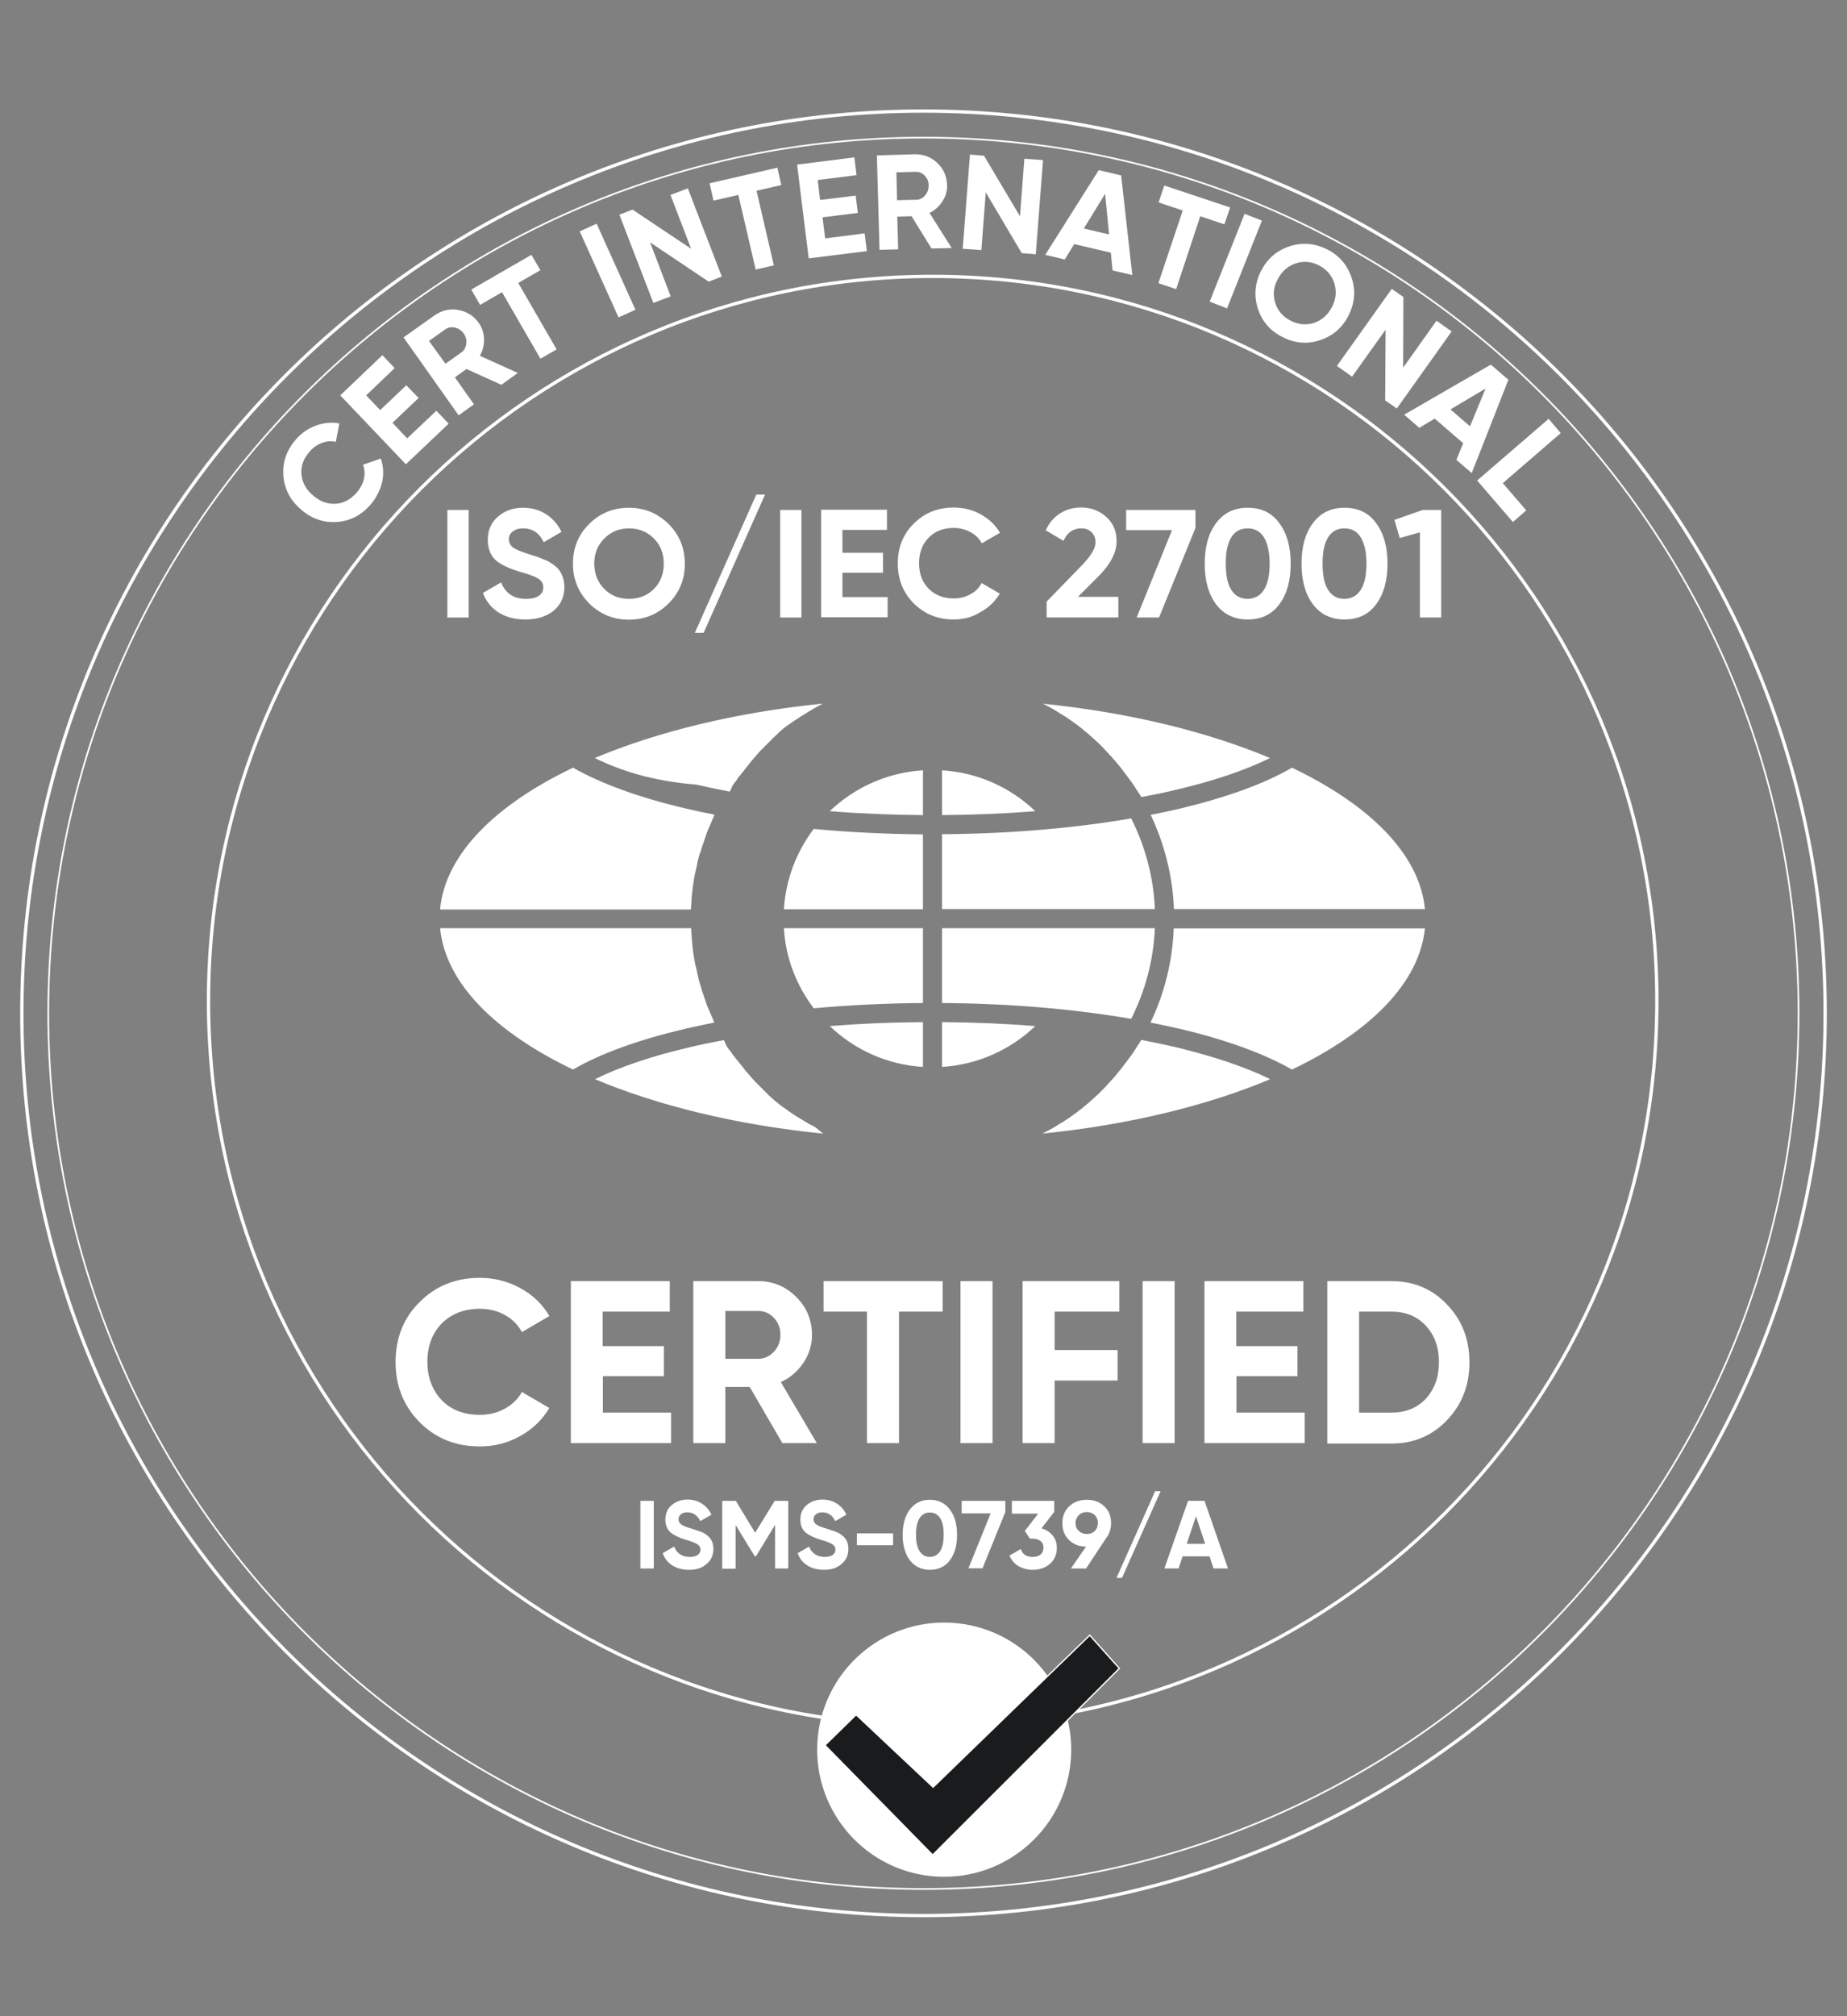 <svg xmlns="http://www.w3.org/2000/svg" width="110" height="120" viewBox="0 0 110 120" fill="none"><rect x="0" y="0" width="110" height="120" fill="#808080" stroke="none"/><g clip-path="url(#clip0_50154_101639)"><mask id="mask0_50154_101639" style="mask-type:luminance" maskUnits="userSpaceOnUse" x="0" y="5" width="110" height="111"><path d="M110 5.316H0V115.316H110V5.316Z" fill="white"></path></mask><g mask="url(#mask0_50154_101639)"><path d="M54.995 112.429C83.779 112.429 107.114 89.095 107.114 60.31C107.114 31.526 83.779 8.191 54.995 8.191C26.21 8.191 2.875 31.526 2.875 60.31C2.875 89.095 26.21 112.429 54.995 112.429Z" stroke="white" stroke-width="0.1" stroke-miterlimit="22.926"></path></g><mask id="mask1_50154_101639" style="mask-type:luminance" maskUnits="userSpaceOnUse" x="0" y="5" width="110" height="111"><path d="M110 5.316H0V115.316H110V5.316Z" fill="white"></path></mask><g mask="url(#mask1_50154_101639)"><path d="M55 114.01C84.658 114.01 108.7 89.968 108.7 60.31C108.7 30.653 84.658 6.61 55 6.61C25.342 6.61 1.3 30.653 1.3 60.31C1.3 89.968 25.342 114.01 55 114.01Z" stroke="white" stroke-width="0.197" stroke-miterlimit="22.926"></path></g><mask id="mask2_50154_101639" style="mask-type:luminance" maskUnits="userSpaceOnUse" x="0" y="5" width="110" height="111"><path d="M110 5.316H0V115.316H110V5.316Z" fill="white"></path></mask><g mask="url(#mask2_50154_101639)"><path d="M55.547 102.71C79.367 102.71 98.676 83.4 98.676 59.58C98.676 35.76 79.367 16.45 55.547 16.45C31.727 16.45 12.417 35.76 12.417 59.58C12.417 83.4 31.727 102.71 55.547 102.71Z" stroke="white" stroke-width="0.197" stroke-miterlimit="22.926"></path></g><mask id="mask3_50154_101639" style="mask-type:luminance" maskUnits="userSpaceOnUse" x="0" y="5" width="110" height="111"><path d="M110 5.316H0V115.316H110V5.316Z" fill="white"></path></mask><g mask="url(#mask3_50154_101639)"><path d="M26.644 36.753V30.351H27.912V36.753H26.644Z" fill="white"></path><path d="M31.285 36.87C30.658 36.87 30.122 36.726 29.691 36.452C29.26 36.178 28.946 35.786 28.763 35.289L29.848 34.662C30.096 35.315 30.593 35.642 31.324 35.642C31.664 35.642 31.925 35.577 32.095 35.459C32.265 35.342 32.356 35.172 32.356 34.963C32.356 34.74 32.252 34.557 32.056 34.44C31.86 34.309 31.494 34.179 30.971 34.035C30.41 33.865 29.965 33.669 29.652 33.447C29.247 33.146 29.051 32.715 29.051 32.127C29.051 31.539 29.26 31.082 29.665 30.742C30.07 30.39 30.566 30.22 31.154 30.22C31.664 30.22 32.121 30.35 32.513 30.599C32.905 30.847 33.219 31.2 33.441 31.657L32.383 32.271C32.121 31.722 31.716 31.448 31.154 31.448C30.893 31.448 30.697 31.513 30.54 31.631C30.383 31.748 30.305 31.905 30.305 32.088C30.305 32.284 30.383 32.454 30.553 32.585C30.736 32.715 31.063 32.846 31.52 32.99L31.964 33.133C32.043 33.16 32.187 33.212 32.369 33.29C32.552 33.355 32.683 33.421 32.775 33.486C33.075 33.669 33.271 33.852 33.376 34.048C33.532 34.309 33.611 34.61 33.611 34.95C33.611 35.538 33.389 36.008 32.957 36.361C32.526 36.7 31.977 36.87 31.285 36.87Z" fill="white"></path><path d="M39.818 35.916C39.178 36.557 38.381 36.883 37.453 36.883C36.526 36.883 35.742 36.557 35.088 35.916C34.448 35.263 34.122 34.479 34.122 33.551C34.122 32.624 34.435 31.827 35.088 31.187C35.729 30.546 36.526 30.22 37.453 30.22C38.381 30.22 39.165 30.546 39.818 31.187C40.458 31.827 40.785 32.611 40.785 33.551C40.785 34.492 40.471 35.263 39.818 35.916ZM35.99 35.054C36.382 35.446 36.865 35.642 37.466 35.642C38.054 35.642 38.551 35.446 38.943 35.054C39.335 34.662 39.531 34.153 39.531 33.551C39.531 32.937 39.335 32.441 38.943 32.049C38.551 31.657 38.054 31.448 37.466 31.448C36.878 31.448 36.395 31.644 35.99 32.049C35.598 32.441 35.389 32.95 35.389 33.551C35.402 34.153 35.598 34.662 35.99 35.054Z" fill="white"></path><path d="M45.563 29.436L41.905 37.667H41.382L45.041 29.436H45.563Z" fill="white"></path><path d="M46.461 36.753V30.351H47.729V36.753H46.461Z" fill="white"></path><path d="M50.171 34.1V35.537H52.863V36.739H48.904V30.337H52.823V31.539H50.171V32.898H52.588V34.087H50.171V34.1Z" fill="white"></path><path d="M56.8 36.87C55.847 36.87 55.05 36.544 54.409 35.904C53.782 35.264 53.469 34.48 53.469 33.539C53.469 32.585 53.782 31.801 54.409 31.174C55.05 30.534 55.834 30.207 56.8 30.207C57.375 30.207 57.911 30.338 58.407 30.612C58.904 30.886 59.283 31.252 59.557 31.71L58.473 32.337C58.316 32.049 58.094 31.827 57.793 31.67C57.506 31.514 57.166 31.422 56.8 31.422C56.173 31.422 55.677 31.618 55.298 32.01C54.919 32.402 54.736 32.912 54.736 33.526C54.736 34.14 54.919 34.636 55.298 35.028C55.677 35.42 56.186 35.616 56.8 35.616C57.166 35.616 57.493 35.538 57.793 35.368C58.094 35.211 58.316 34.989 58.46 34.702L59.544 35.329C59.27 35.786 58.891 36.165 58.394 36.426C57.911 36.74 57.375 36.87 56.8 36.87Z" fill="white"></path><path d="M66.617 36.75H62.331V35.809L64.513 33.562C64.997 33.039 65.245 32.621 65.245 32.282C65.245 32.033 65.167 31.824 65.01 31.68C64.853 31.524 64.657 31.445 64.409 31.445C63.925 31.445 63.559 31.694 63.337 32.19L62.279 31.563C62.475 31.132 62.763 30.792 63.128 30.557C63.507 30.322 63.925 30.204 64.383 30.204C64.957 30.204 65.454 30.387 65.872 30.753C66.29 31.119 66.499 31.602 66.499 32.216C66.499 32.883 66.147 33.562 65.454 34.267L64.2 35.522H66.604V36.75H66.617Z" fill="white"></path><path d="M67.068 31.553V30.351H71.197V31.422L69.028 36.753H67.695L69.799 31.553H67.068Z" fill="white"></path><path d="M74.308 36.87C73.511 36.87 72.883 36.57 72.426 35.969C71.969 35.355 71.747 34.544 71.747 33.551C71.747 32.545 71.969 31.748 72.426 31.134C72.883 30.52 73.511 30.22 74.308 30.22C75.118 30.22 75.745 30.52 76.189 31.134C76.647 31.748 76.869 32.545 76.869 33.551C76.869 34.557 76.647 35.355 76.189 35.969C75.745 36.57 75.118 36.87 74.308 36.87ZM75.614 33.551C75.614 32.872 75.497 32.349 75.275 31.984C75.052 31.618 74.726 31.448 74.295 31.448C73.864 31.448 73.55 31.631 73.328 31.984C73.106 32.349 73.001 32.859 73.001 33.551C73.001 34.231 73.106 34.754 73.328 35.106C73.55 35.459 73.876 35.642 74.295 35.642C74.713 35.642 75.052 35.459 75.275 35.106C75.51 34.74 75.614 34.218 75.614 33.551Z" fill="white"></path><path d="M80.074 36.87C79.277 36.87 78.649 36.57 78.192 35.969C77.735 35.355 77.513 34.544 77.513 33.551C77.513 32.545 77.735 31.748 78.192 31.134C78.649 30.52 79.277 30.22 80.074 30.22C80.884 30.22 81.511 30.52 81.955 31.134C82.412 31.748 82.634 32.545 82.634 33.551C82.634 34.557 82.412 35.355 81.955 35.969C81.511 36.57 80.884 36.87 80.074 36.87ZM81.38 33.551C81.38 32.872 81.263 32.349 81.04 31.984C80.818 31.618 80.492 31.448 80.061 31.448C79.629 31.448 79.316 31.631 79.094 31.984C78.871 32.349 78.767 32.859 78.767 33.551C78.767 34.231 78.871 34.754 79.094 35.106C79.316 35.459 79.642 35.642 80.061 35.642C80.479 35.642 80.818 35.459 81.04 35.106C81.276 34.74 81.38 34.218 81.38 33.551Z" fill="white"></path><path d="M83.047 30.939L84.733 30.351H85.83V36.753H84.563V31.683L83.361 32.023L83.047 30.939Z" fill="white"></path></g><mask id="mask4_50154_101639" style="mask-type:luminance" maskUnits="userSpaceOnUse" x="0" y="5" width="110" height="111"><path d="M110 5.316H0V115.316H110V5.316Z" fill="white"></path></mask><g mask="url(#mask4_50154_101639)"><path d="M28.576 86.089C27.139 86.089 25.937 85.606 24.983 84.639C24.043 83.685 23.559 82.496 23.559 81.072C23.559 79.635 24.03 78.446 24.983 77.505C25.937 76.538 27.139 76.055 28.576 76.055C29.452 76.055 30.249 76.264 30.994 76.669C31.738 77.074 32.313 77.636 32.718 78.328L31.085 79.282C30.85 78.851 30.51 78.511 30.066 78.263C29.622 78.014 29.125 77.897 28.576 77.897C27.636 77.897 26.878 78.198 26.303 78.772C25.728 79.373 25.454 80.131 25.454 81.059C25.454 81.973 25.741 82.731 26.303 83.332C26.878 83.92 27.636 84.208 28.576 84.208C29.125 84.208 29.622 84.09 30.066 83.842C30.51 83.594 30.85 83.267 31.085 82.849L32.718 83.803C32.3 84.495 31.725 85.057 30.994 85.462C30.249 85.88 29.452 86.089 28.576 86.089Z" fill="white"></path><path d="M35.904 81.906V84.075H39.968V85.891H33.997V76.249H39.889V78.065H35.891V80.117H39.537V81.906H35.904Z" fill="white"></path><path d="M48.646 85.891H46.595L44.648 82.547H43.198V85.891H41.29V76.249H45.145C46.033 76.249 46.791 76.563 47.418 77.19C48.045 77.817 48.359 78.562 48.359 79.45C48.359 80.051 48.189 80.6 47.849 81.109C47.51 81.619 47.065 81.998 46.504 82.259L48.646 85.891ZM45.158 78.026H43.198V80.874H45.158C45.511 80.874 45.824 80.731 46.086 80.456C46.347 80.182 46.477 79.842 46.477 79.437C46.477 79.045 46.347 78.705 46.086 78.431C45.824 78.157 45.524 78.026 45.158 78.026Z" fill="white"></path><path d="M49.047 76.249H56.141V78.065H53.541V85.891H51.634V78.065H49.047V76.249Z" fill="white"></path><path d="M57.203 85.891V76.249H59.111V85.891H57.203Z" fill="white"></path><path d="M66.664 76.249V78.065H62.809V80.352H66.559V82.168H62.809V85.891H60.902V76.249H66.664Z" fill="white"></path><path d="M68.049 85.891V76.249H69.956V85.891H68.049Z" fill="white"></path><path d="M73.639 81.906V84.075H77.703V85.891H71.732V76.249H77.625V78.065H73.626V80.117H77.272V81.906H73.639Z" fill="white"></path><path d="M79.048 76.249H82.876C84.196 76.249 85.306 76.719 86.182 77.647C87.07 78.562 87.514 79.711 87.514 81.083C87.514 82.455 87.07 83.592 86.182 84.52C85.306 85.447 84.196 85.918 82.876 85.918H79.048V76.249ZM80.942 84.075H82.876C83.712 84.075 84.392 83.801 84.914 83.252C85.437 82.677 85.698 81.959 85.698 81.07C85.698 80.182 85.437 79.463 84.914 78.901C84.392 78.34 83.712 78.065 82.876 78.065H80.942V84.075Z" fill="white"></path></g><mask id="mask5_50154_101639" style="mask-type:luminance" maskUnits="userSpaceOnUse" x="0" y="5" width="110" height="111"><path d="M110 5.316H0V115.316H110V5.316Z" fill="white"></path></mask><g mask="url(#mask5_50154_101639)"><path d="M38.139 93.353V89.329H38.936V93.353H38.139Z" fill="white"></path><path d="M41.037 93.433C40.645 93.433 40.305 93.341 40.044 93.172C39.77 93.002 39.574 92.754 39.469 92.44L40.148 92.048C40.305 92.453 40.619 92.662 41.076 92.662C41.285 92.662 41.455 92.623 41.559 92.544C41.664 92.466 41.716 92.362 41.716 92.231C41.716 92.087 41.651 91.983 41.52 91.904C41.39 91.826 41.167 91.734 40.841 91.643C40.488 91.538 40.214 91.408 40.005 91.264C39.756 91.081 39.626 90.807 39.626 90.441C39.626 90.075 39.756 89.788 40.005 89.579C40.266 89.356 40.58 89.252 40.945 89.252C41.272 89.252 41.546 89.33 41.795 89.487C42.043 89.644 42.239 89.866 42.37 90.153L41.703 90.532C41.546 90.193 41.285 90.01 40.932 90.01C40.776 90.01 40.645 90.049 40.553 90.127C40.462 90.206 40.41 90.297 40.41 90.415C40.41 90.546 40.462 90.65 40.566 90.728C40.684 90.807 40.88 90.898 41.181 90.977L41.455 91.068C41.507 91.081 41.586 91.12 41.716 91.159C41.834 91.199 41.912 91.238 41.965 91.277C42.148 91.395 42.278 91.512 42.343 91.63C42.448 91.787 42.487 91.983 42.487 92.192C42.487 92.558 42.356 92.858 42.082 93.08C41.821 93.328 41.468 93.433 41.037 93.433Z" fill="white"></path></g><mask id="mask6_50154_101639" style="mask-type:luminance" maskUnits="userSpaceOnUse" x="0" y="5" width="110" height="111"><path d="M110 5.316H0V115.316H110V5.316Z" fill="white"></path></mask><g mask="url(#mask6_50154_101639)"><path d="M46.136 89.33H46.946V93.354H46.162V90.754L45.025 92.623H44.947L43.81 90.767V93.367H43.013V89.33H43.823L44.973 91.225L46.136 89.33Z" fill="white"></path><path d="M49.076 93.433C48.684 93.433 48.344 93.341 48.083 93.172C47.808 93.002 47.612 92.754 47.508 92.44L48.187 92.048C48.344 92.453 48.658 92.662 49.115 92.662C49.324 92.662 49.494 92.623 49.598 92.544C49.703 92.466 49.755 92.362 49.755 92.231C49.755 92.087 49.69 91.983 49.559 91.904C49.429 91.826 49.206 91.734 48.88 91.643C48.527 91.538 48.253 91.408 48.044 91.264C47.795 91.081 47.665 90.807 47.665 90.441C47.665 90.075 47.795 89.788 48.044 89.579C48.305 89.356 48.618 89.252 48.984 89.252C49.311 89.252 49.585 89.33 49.834 89.487C50.082 89.644 50.278 89.866 50.408 90.153L49.742 90.532C49.585 90.193 49.324 90.01 48.971 90.01C48.815 90.01 48.684 90.049 48.592 90.127C48.501 90.206 48.449 90.297 48.449 90.415C48.449 90.546 48.501 90.65 48.605 90.728C48.723 90.807 48.919 90.898 49.219 90.977L49.494 91.068C49.546 91.081 49.625 91.12 49.755 91.159C49.873 91.199 49.951 91.238 50.004 91.277C50.186 91.395 50.317 91.512 50.382 91.63C50.487 91.787 50.526 91.983 50.526 92.192C50.526 92.558 50.395 92.858 50.121 93.08C49.847 93.328 49.494 93.433 49.076 93.433Z" fill="white"></path><path d="M53.189 91.969H51.034V91.264H53.189V91.969Z" fill="white"></path></g><mask id="mask7_50154_101639" style="mask-type:luminance" maskUnits="userSpaceOnUse" x="0" y="5" width="110" height="111"><path d="M110 5.316H0V115.316H110V5.316Z" fill="white"></path></mask><g mask="url(#mask7_50154_101639)"><path d="M55.379 93.432C54.882 93.432 54.477 93.236 54.19 92.87C53.902 92.478 53.758 91.981 53.758 91.354C53.758 90.727 53.902 90.218 54.19 89.839C54.477 89.46 54.869 89.264 55.379 89.264C55.888 89.264 56.28 89.46 56.568 89.839C56.855 90.218 56.999 90.727 56.999 91.354C56.999 91.981 56.855 92.491 56.568 92.87C56.293 93.236 55.888 93.432 55.379 93.432ZM56.202 91.341C56.202 90.91 56.136 90.583 55.993 90.361C55.849 90.139 55.653 90.022 55.379 90.022C55.104 90.022 54.908 90.139 54.765 90.361C54.621 90.583 54.556 90.91 54.556 91.341C54.556 91.772 54.621 92.099 54.765 92.321C54.908 92.543 55.104 92.661 55.379 92.661C55.64 92.661 55.849 92.543 55.993 92.321C56.136 92.086 56.202 91.772 56.202 91.341Z" fill="white"></path><path d="M57.273 90.088V89.33H59.873V89.996L58.515 93.341H57.678L58.998 90.075H57.273V90.088Z" fill="white"></path><path d="M62.785 89.983L62.027 90.963C62.301 91.042 62.524 91.185 62.693 91.394C62.863 91.603 62.942 91.839 62.942 92.113C62.942 92.531 62.798 92.845 62.524 93.08C62.249 93.315 61.91 93.433 61.505 93.433C61.191 93.433 60.903 93.354 60.655 93.211C60.407 93.067 60.237 92.858 60.12 92.583L60.799 92.192C60.89 92.505 61.126 92.662 61.505 92.662C61.714 92.662 61.87 92.61 61.975 92.518C62.092 92.427 62.145 92.283 62.145 92.113C62.145 91.943 62.092 91.813 61.975 91.721C61.857 91.63 61.7 91.577 61.505 91.577H61.335L61.034 91.12L61.831 90.088H60.263V89.33H62.785V89.983Z" fill="white"></path><path d="M66.171 90.649C66.171 90.962 66.093 91.237 65.936 91.459L64.681 93.353H63.78L64.681 92.047C64.263 92.047 63.924 91.916 63.662 91.655C63.401 91.393 63.27 91.067 63.27 90.662C63.27 90.244 63.401 89.917 63.675 89.656C63.95 89.394 64.303 89.264 64.721 89.264C65.152 89.264 65.505 89.394 65.766 89.656C66.04 89.904 66.171 90.244 66.171 90.649ZM64.054 90.649C64.054 90.845 64.12 91.001 64.25 91.119C64.381 91.237 64.538 91.302 64.721 91.302C64.917 91.302 65.087 91.237 65.204 91.119C65.322 91.001 65.387 90.845 65.387 90.649C65.387 90.453 65.322 90.296 65.204 90.178C65.087 90.061 64.917 89.995 64.721 89.995C64.525 89.995 64.368 90.061 64.25 90.178C64.133 90.296 64.054 90.453 64.054 90.649Z" fill="white"></path></g><mask id="mask8_50154_101639" style="mask-type:luminance" maskUnits="userSpaceOnUse" x="0" y="5" width="110" height="111"><path d="M110 5.316H0V115.316H110V5.316Z" fill="white"></path></mask><g mask="url(#mask8_50154_101639)"><path d="M69.121 88.753L66.822 93.914H66.495L68.795 88.753H69.121Z" fill="white"></path><path d="M73.134 93.351H72.272L72.036 92.633H70.429L70.194 93.351H69.345L70.756 89.327H71.736L73.134 93.351ZM71.226 90.242L70.678 91.888H71.775L71.226 90.242Z" fill="white"></path></g><mask id="mask9_50154_101639" style="mask-type:luminance" maskUnits="userSpaceOnUse" x="0" y="5" width="110" height="111"><path d="M110 5.316H0V115.316H110V5.316Z" fill="white"></path></mask><g mask="url(#mask9_50154_101639)"><path d="M60.746 12.873L61.007 9.449L62.118 9.528L61.687 15.133L60.85 15.068L58.708 11.448L58.446 14.885L57.336 14.806L57.767 9.201L58.603 9.267L60.746 12.873Z" fill="white"></path></g><mask id="mask10_50154_101639" style="mask-type:luminance" maskUnits="userSpaceOnUse" x="0" y="5" width="110" height="111"><path d="M110 5.316H0V115.316H110V5.316Z" fill="white"></path></mask><g mask="url(#mask10_50154_101639)"><path d="M56.679 14.763L55.477 14.79L54.288 12.869L53.439 12.895L53.491 14.842L52.38 14.868L52.224 9.25L54.471 9.184C54.993 9.171 55.438 9.341 55.817 9.694C56.196 10.047 56.378 10.478 56.404 11C56.418 11.353 56.326 11.68 56.13 11.98C55.934 12.281 55.686 12.516 55.359 12.673L56.679 14.763ZM54.523 10.229L53.386 10.256L53.426 11.915L54.562 11.889C54.771 11.889 54.954 11.797 55.098 11.628C55.242 11.458 55.307 11.262 55.307 11.027C55.307 10.791 55.216 10.608 55.072 10.452C54.915 10.295 54.732 10.216 54.523 10.229Z" fill="white"></path></g><mask id="mask11_50154_101639" style="mask-type:luminance" maskUnits="userSpaceOnUse" x="0" y="5" width="110" height="111"><path d="M110 5.316H0V115.316H110V5.316Z" fill="white"></path></mask><g mask="url(#mask11_50154_101639)"><path d="M67.436 16.371L66.26 16.097L66.156 15.039L63.974 14.529L63.412 15.444L62.249 15.169L65.437 10.126L66.77 10.44L67.436 16.371ZM65.816 11.537L64.549 13.601L66.051 13.954L65.816 11.537Z" fill="white"></path></g><mask id="mask12_50154_101639" style="mask-type:luminance" maskUnits="userSpaceOnUse" x="0" y="5" width="110" height="111"><path d="M110 5.316H0V115.316H110V5.316Z" fill="white"></path></mask><g mask="url(#mask12_50154_101639)"><path d="M48.987 12.934L49.144 14.188L51.495 13.888L51.626 14.946L48.164 15.377L47.471 9.798L50.881 9.367L51.012 10.425L48.699 10.713L48.843 11.902L50.96 11.641L51.09 12.673L48.987 12.934Z" fill="white"></path></g><mask id="mask13_50154_101639" style="mask-type:luminance" maskUnits="userSpaceOnUse" x="0" y="5" width="110" height="111"><path d="M110 5.316H0V115.316H110V5.316Z" fill="white"></path></mask><g mask="url(#mask13_50154_101639)"><path d="M69.341 11.041L73.261 12.348L72.921 13.354L71.484 12.87L70.047 17.208L68.989 16.855L70.439 12.53L69.002 12.047L69.341 11.041Z" fill="white"></path></g><mask id="mask14_50154_101639" style="mask-type:luminance" maskUnits="userSpaceOnUse" x="0" y="5" width="110" height="111"><path d="M110 5.316H0V115.316H110V5.316Z" fill="white"></path></mask><g mask="url(#mask14_50154_101639)"><path d="M42.26 10.908L46.297 9.98L46.532 11.013L45.056 11.352L46.088 15.795L45.004 16.043L43.972 11.601L42.495 11.94L42.26 10.908Z" fill="white"></path></g><mask id="mask15_50154_101639" style="mask-type:luminance" maskUnits="userSpaceOnUse" x="0" y="5" width="110" height="111"><path d="M110 5.316H0V115.316H110V5.316Z" fill="white"></path></mask><g mask="url(#mask15_50154_101639)"><path d="M72.044 17.952L74.122 12.726L75.154 13.131L73.076 18.357L72.044 17.952Z" fill="white"></path></g><mask id="mask16_50154_101639" style="mask-type:luminance" maskUnits="userSpaceOnUse" x="0" y="5" width="110" height="111"><path d="M110 5.316H0V115.316H110V5.316Z" fill="white"></path></mask><g mask="url(#mask16_50154_101639)"><path d="M41.159 14.803L39.931 11.602L40.964 11.21L42.989 16.462L42.205 16.763L38.716 14.424L39.944 17.638L38.912 18.03L36.887 12.778L37.671 12.477L41.159 14.803Z" fill="white"></path></g><mask id="mask17_50154_101639" style="mask-type:luminance" maskUnits="userSpaceOnUse" x="0" y="5" width="110" height="111"><path d="M110 5.316H0V115.316H110V5.316Z" fill="white"></path></mask><g mask="url(#mask17_50154_101639)"><path d="M78.605 20.251C77.847 20.499 77.102 20.434 76.371 20.055C75.639 19.689 75.156 19.114 74.907 18.357C74.672 17.586 74.737 16.841 75.103 16.122C75.482 15.391 76.044 14.907 76.802 14.659C77.559 14.411 78.304 14.476 79.036 14.842C79.768 15.208 80.251 15.783 80.499 16.54C80.748 17.298 80.682 18.043 80.316 18.775C79.938 19.519 79.363 20.003 78.605 20.251ZM75.953 18.043C76.096 18.5 76.41 18.853 76.867 19.088C77.324 19.323 77.795 19.363 78.252 19.219C78.722 19.062 79.075 18.748 79.323 18.278C79.572 17.808 79.611 17.324 79.467 16.854C79.31 16.384 79.01 16.031 78.552 15.796C78.095 15.56 77.625 15.521 77.168 15.678C76.697 15.835 76.344 16.148 76.096 16.619C75.835 17.102 75.796 17.573 75.953 18.043Z" fill="white"></path></g><mask id="mask18_50154_101639" style="mask-type:luminance" maskUnits="userSpaceOnUse" x="0" y="5" width="110" height="111"><path d="M110 5.316H0V115.316H110V5.316Z" fill="white"></path></mask><g mask="url(#mask18_50154_101639)"><path d="M36.838 18.892L34.526 13.771L35.532 13.313L37.844 18.435L36.838 18.892Z" fill="white"></path></g><mask id="mask19_50154_101639" style="mask-type:luminance" maskUnits="userSpaceOnUse" x="0" y="5" width="110" height="111"><path d="M110 5.316H0V115.316H110V5.316Z" fill="white"></path></mask><g mask="url(#mask19_50154_101639)"><path d="M83.567 21.884L85.552 19.088L86.454 19.728L83.188 24.314L82.495 23.831L82.521 19.624L80.522 22.42L79.621 21.779L82.887 17.193L83.58 17.677L83.567 21.884Z" fill="white"></path></g><mask id="mask20_50154_101639" style="mask-type:luminance" maskUnits="userSpaceOnUse" x="0" y="5" width="110" height="111"><path d="M110 5.316H0V115.316H110V5.316Z" fill="white"></path></mask><g mask="url(#mask20_50154_101639)"><path d="M28.069 17.232L31.649 15.168L32.185 16.083L30.865 16.84L33.152 20.799L32.185 21.348L29.898 17.389L28.592 18.147L28.069 17.232Z" fill="white"></path></g><mask id="mask21_50154_101639" style="mask-type:luminance" maskUnits="userSpaceOnUse" x="0" y="5" width="110" height="111"><path d="M110 5.316H0V115.316H110V5.316Z" fill="white"></path></mask><g mask="url(#mask21_50154_101639)"><path d="M87.651 28.156L86.737 27.372L87.142 26.379L85.444 24.915L84.529 25.464L83.627 24.68L88.788 21.701L89.834 22.603L87.651 28.156ZM88.475 23.125L86.384 24.367L87.547 25.373L88.475 23.125Z" fill="white"></path></g><mask id="mask22_50154_101639" style="mask-type:luminance" maskUnits="userSpaceOnUse" x="0" y="5" width="110" height="111"><path d="M110 5.316H0V115.316H110V5.316Z" fill="white"></path></mask><g mask="url(#mask22_50154_101639)"><path d="M30.84 22.197L29.86 22.903L27.783 21.962L27.091 22.458L28.227 24.066L27.313 24.719L24.033 20.081L25.875 18.774C26.307 18.473 26.777 18.356 27.287 18.447C27.796 18.539 28.201 18.787 28.502 19.205C28.711 19.492 28.815 19.819 28.828 20.172C28.841 20.538 28.75 20.864 28.58 21.178L30.84 22.197ZM26.49 19.623L25.549 20.29L26.529 21.648L27.47 20.982C27.639 20.864 27.744 20.681 27.77 20.459C27.796 20.237 27.744 20.028 27.613 19.845C27.483 19.662 27.3 19.545 27.091 19.492C26.855 19.453 26.659 19.492 26.49 19.623Z" fill="white"></path></g><mask id="mask23_50154_101639" style="mask-type:luminance" maskUnits="userSpaceOnUse" x="0" y="5" width="110" height="111"><path d="M110 5.316H0V115.316H110V5.316Z" fill="white"></path></mask><g mask="url(#mask23_50154_101639)"><path d="M23.375 25.164L24.25 26.091L25.988 24.445L26.72 25.216L24.172 27.633L20.265 23.531L22.774 21.14L23.505 21.91L21.807 23.531L22.643 24.406L24.198 22.93L24.93 23.688L23.375 25.164Z" fill="white"></path></g><mask id="mask24_50154_101639" style="mask-type:luminance" maskUnits="userSpaceOnUse" x="0" y="5" width="110" height="111"><path d="M110 5.316H0V115.316H110V5.316Z" fill="white"></path></mask><g mask="url(#mask24_50154_101639)"><path d="M92.95 25.777L89.501 28.756L90.899 30.376L90.102 31.069L87.972 28.599L92.232 24.928L92.95 25.777Z" fill="white"></path></g><mask id="mask25_50154_101639" style="mask-type:luminance" maskUnits="userSpaceOnUse" x="0" y="5" width="110" height="111"><path d="M110 5.316H0V115.316H110V5.316Z" fill="white"></path></mask><g mask="url(#mask25_50154_101639)"><path d="M22.078 30.023C21.53 30.663 20.85 31.016 20.053 31.068C19.269 31.12 18.551 30.872 17.924 30.323C17.283 29.775 16.944 29.108 16.878 28.325C16.813 27.527 17.061 26.809 17.61 26.169C17.95 25.777 18.342 25.502 18.812 25.332C19.282 25.163 19.74 25.11 20.21 25.202L20.001 26.299C19.714 26.234 19.439 26.26 19.165 26.365C18.89 26.469 18.642 26.639 18.433 26.887C18.067 27.305 17.911 27.75 17.95 28.233C18.002 28.716 18.224 29.134 18.642 29.487C19.047 29.84 19.491 30.01 19.988 29.984C20.471 29.958 20.89 29.723 21.255 29.304C21.464 29.056 21.608 28.795 21.674 28.494C21.739 28.207 21.713 27.919 21.621 27.658L22.68 27.292C22.836 27.75 22.863 28.22 22.758 28.703C22.627 29.2 22.405 29.644 22.078 30.023Z" fill="white"></path></g><mask id="mask26_50154_101639" style="mask-type:luminance" maskUnits="userSpaceOnUse" x="0" y="5" width="110" height="111"><path d="M110 5.316H0V115.316H110V5.316Z" fill="white"></path></mask><g mask="url(#mask26_50154_101639)"><path fill-rule="evenodd" clip-rule="evenodd" d="M35.422 45.116C39.159 43.548 43.824 42.399 49.011 41.876L48.906 41.928L48.762 42.007L48.71 42.033L48.592 42.098C48.527 42.137 48.475 42.163 48.41 42.203L48.305 42.268C48.24 42.307 48.187 42.333 48.122 42.373L48.005 42.451C47.939 42.49 47.874 42.529 47.809 42.569L47.73 42.621C47.665 42.66 47.599 42.699 47.534 42.751L47.43 42.817C47.364 42.856 47.312 42.895 47.247 42.934L47.155 43L47.116 43.026L46.972 43.13L46.946 43.143L46.855 43.209L46.75 43.287L46.646 43.365L46.606 43.405C46.554 43.444 46.515 43.483 46.463 43.522L46.45 43.535L46.397 43.588L46.332 43.653L46.306 43.679L46.293 43.692C46.241 43.744 46.188 43.784 46.136 43.836L46.071 43.901L46.058 43.914C46.005 43.967 45.94 44.019 45.888 44.084L45.783 44.189C45.731 44.241 45.679 44.293 45.614 44.358L45.6 44.371L45.522 44.45C45.47 44.502 45.417 44.554 45.365 44.607L45.339 44.633L45.313 44.659C45.261 44.711 45.208 44.764 45.156 44.829L45.078 44.92C44.999 45.012 44.921 45.09 44.856 45.182L44.83 45.208C44.777 45.26 44.738 45.325 44.686 45.378L44.673 45.391L44.647 45.43C44.607 45.482 44.555 45.534 44.516 45.6L44.464 45.665L44.451 45.678L44.438 45.691L44.425 45.704C44.372 45.77 44.32 45.848 44.268 45.913L44.255 45.926L44.242 45.939L44.228 45.953L44.215 45.965C44.163 46.031 44.124 46.096 44.072 46.161L44.059 46.175L44.046 46.188L44.032 46.201L44.02 46.214L44.006 46.227L43.993 46.24C43.954 46.292 43.915 46.344 43.889 46.41L43.876 46.423L43.797 46.527L43.784 46.54L43.771 46.553L43.706 46.645L43.693 46.658L43.641 46.736V46.749L43.588 46.841V46.854L43.549 46.932V46.946V46.959C43.523 47.011 43.484 47.063 43.458 47.115C42.765 46.985 42.099 46.841 41.459 46.697C38.832 46.488 36.912 45.848 35.422 45.116ZM26.211 54.105C26.524 50.852 29.477 47.912 34.129 45.691C35.801 46.645 38.101 47.481 40.844 48.121C41.393 48.252 41.968 48.37 42.556 48.487L42.543 48.526L42.478 48.67C42.452 48.722 42.425 48.775 42.412 48.827C42.386 48.892 42.36 48.944 42.334 49.01L42.269 49.154L42.19 49.337L42.138 49.454C42.112 49.532 42.086 49.598 42.06 49.676L42.02 49.794C41.994 49.859 41.968 49.924 41.955 49.99L41.916 50.107C41.89 50.186 41.864 50.251 41.837 50.33L41.798 50.447C41.772 50.526 41.746 50.604 41.733 50.682L41.681 50.787C41.655 50.878 41.628 50.97 41.602 51.061L41.589 51.127C41.563 51.218 41.537 51.309 41.524 51.414L41.511 51.479C41.485 51.571 41.472 51.675 41.446 51.78L41.432 51.819C41.406 51.923 41.393 52.028 41.367 52.12L41.354 52.185C41.341 52.289 41.315 52.394 41.302 52.498V52.511V52.525C41.289 52.629 41.276 52.747 41.249 52.851V52.89C41.236 53.008 41.223 53.112 41.21 53.23V53.243C41.197 53.361 41.184 53.478 41.184 53.583V53.609C41.171 53.727 41.171 53.844 41.158 53.962L41.145 54.132H26.211V54.105ZM34.129 63.657C29.477 61.435 26.524 58.495 26.211 55.242H41.158L41.171 55.412C41.171 55.53 41.184 55.647 41.197 55.765V55.791C41.21 55.908 41.21 56.026 41.223 56.131V56.144C41.236 56.261 41.249 56.366 41.263 56.483V56.523C41.276 56.627 41.289 56.745 41.315 56.849V56.862V56.875C41.328 56.98 41.354 57.084 41.367 57.189L41.38 57.254C41.393 57.359 41.419 57.463 41.446 57.555L41.459 57.594C41.485 57.699 41.498 57.79 41.524 57.895L41.537 57.96C41.563 58.051 41.576 58.143 41.602 58.247L41.615 58.313C41.642 58.404 41.668 58.495 41.694 58.587L41.72 58.665C41.746 58.744 41.772 58.822 41.785 58.901L41.824 59.018C41.851 59.097 41.877 59.162 41.903 59.24L41.942 59.358C41.968 59.423 41.994 59.489 42.007 59.554L42.047 59.671C42.073 59.75 42.099 59.815 42.125 59.894L42.177 60.011C42.203 60.077 42.23 60.129 42.256 60.194L42.321 60.338C42.347 60.403 42.373 60.455 42.399 60.521C42.425 60.573 42.452 60.625 42.465 60.678L42.53 60.821L42.543 60.86C41.955 60.978 41.393 61.096 40.831 61.226C38.088 61.867 35.788 62.69 34.129 63.657ZM49.024 67.472C43.837 66.949 39.172 65.799 35.435 64.231C36.912 63.5 38.846 62.846 41.106 62.324C41.746 62.167 42.412 62.036 43.105 61.906L43.183 62.049V62.062V62.075V62.089L43.236 62.18V62.193L43.288 62.272V62.285L43.34 62.363L43.353 62.376L43.418 62.468L43.431 62.481L43.445 62.494L43.523 62.598L43.536 62.611C43.575 62.663 43.614 62.716 43.641 62.781L43.654 62.794L43.667 62.807L43.68 62.82L43.693 62.833L43.706 62.846L43.719 62.859C43.758 62.925 43.797 62.977 43.85 63.042L43.863 63.056L43.876 63.069L43.889 63.082L43.902 63.095L43.915 63.108L43.928 63.121C43.98 63.186 44.02 63.251 44.072 63.317L44.085 63.33L44.098 63.343L44.111 63.356L44.163 63.421C44.202 63.474 44.255 63.526 44.294 63.591L44.32 63.63L44.333 63.643C44.385 63.696 44.425 63.761 44.477 63.813L44.503 63.839C44.581 63.931 44.647 64.009 44.725 64.101L44.803 64.192C44.856 64.244 44.908 64.297 44.96 64.362L44.986 64.388L45.013 64.414C45.065 64.466 45.117 64.519 45.169 64.571L45.248 64.65L45.261 64.662C45.313 64.715 45.365 64.767 45.431 64.832L45.535 64.937C45.587 64.989 45.653 65.041 45.705 65.107L45.718 65.12L45.783 65.185C45.836 65.237 45.888 65.277 45.94 65.329L45.953 65.342L45.979 65.368L46.045 65.42L46.097 65.473C46.162 65.525 46.241 65.59 46.306 65.642H46.319L46.358 65.682L46.45 65.76L46.554 65.838L46.646 65.904L46.672 65.917L46.816 66.021L46.855 66.047L46.946 66.113C46.998 66.152 47.051 66.191 47.116 66.23L47.247 66.322L47.404 66.426L47.534 66.505C47.586 66.531 47.639 66.57 47.691 66.596L47.822 66.675L47.991 66.779L48.122 66.858C48.174 66.884 48.227 66.923 48.292 66.949L48.449 67.027L48.579 67.106L49.024 67.472ZM75.651 64.231C71.915 65.799 67.25 66.949 62.063 67.472L62.155 67.433C62.22 67.393 62.285 67.367 62.351 67.328L62.429 67.289C62.52 67.237 62.599 67.197 62.69 67.145L62.782 67.093L62.952 66.988L63.056 66.923C63.135 66.871 63.213 66.831 63.291 66.779L63.396 66.714L63.54 66.622L63.657 66.544L63.801 66.439C63.853 66.4 63.905 66.374 63.945 66.335C63.997 66.296 64.062 66.257 64.115 66.217L64.232 66.126L64.35 66.034L64.467 65.943L64.572 65.852C64.65 65.786 64.716 65.734 64.794 65.669L64.885 65.59L65.003 65.486L65.121 65.381C65.186 65.316 65.251 65.264 65.317 65.198C65.356 65.172 65.382 65.133 65.421 65.107C65.46 65.068 65.499 65.028 65.539 64.989L65.63 64.898L65.735 64.793C65.774 64.754 65.813 64.715 65.852 64.662C65.918 64.597 65.97 64.532 66.035 64.466L66.1 64.388L66.231 64.257L66.309 64.166C66.388 64.088 66.453 63.996 66.532 63.905L66.584 63.839C66.623 63.787 66.662 63.735 66.715 63.683L66.767 63.617C66.806 63.565 66.845 63.513 66.884 63.461L66.924 63.408C67.002 63.304 67.08 63.199 67.159 63.095L67.198 63.042C67.237 62.99 67.276 62.938 67.316 62.886L67.368 62.82C67.446 62.716 67.512 62.611 67.577 62.507L67.616 62.454L67.707 62.298L67.773 62.206C67.812 62.154 67.838 62.102 67.877 62.049L67.917 61.984L67.969 61.893C68.661 62.023 69.328 62.167 69.968 62.311C72.241 62.859 74.162 63.5 75.651 64.231ZM84.863 55.242C84.549 58.495 81.596 61.435 76.945 63.657C75.273 62.703 72.973 61.867 70.229 61.226C69.68 61.096 69.106 60.978 68.518 60.86C69.341 59.149 69.824 57.254 69.903 55.255H84.863V55.242ZM76.945 45.691C81.596 47.912 84.549 50.852 84.863 54.105H69.916C69.837 52.106 69.341 50.212 68.531 48.5C69.119 48.383 69.68 48.265 70.242 48.134C72.986 47.481 75.286 46.658 76.945 45.691ZM62.05 41.876C67.237 42.399 71.902 43.548 75.638 45.116C74.162 45.848 72.228 46.501 69.968 47.024C69.328 47.181 68.661 47.311 67.969 47.442L67.917 47.35L67.877 47.285C67.851 47.233 67.812 47.181 67.773 47.128L67.707 47.037C67.681 46.985 67.642 46.932 67.616 46.88L67.577 46.828C67.512 46.723 67.433 46.619 67.368 46.514L67.316 46.449C67.276 46.397 67.237 46.344 67.198 46.292L67.159 46.24C67.08 46.135 67.002 46.031 66.924 45.926L66.884 45.874C66.845 45.822 66.806 45.77 66.767 45.717L66.715 45.652C66.675 45.6 66.636 45.547 66.584 45.495L66.532 45.43C66.453 45.338 66.388 45.26 66.309 45.169L66.231 45.077C66.192 45.025 66.153 44.986 66.1 44.946L66.035 44.868C65.97 44.803 65.918 44.737 65.852 44.672C65.813 44.633 65.774 44.594 65.735 44.541L65.63 44.437L65.539 44.345C65.499 44.306 65.46 44.267 65.421 44.228L65.317 44.136C65.251 44.071 65.186 44.019 65.121 43.953L65.003 43.849C64.964 43.81 64.925 43.784 64.885 43.744L64.794 43.666C64.716 43.601 64.65 43.548 64.572 43.483L64.467 43.392L64.35 43.3L64.232 43.209L64.115 43.117C64.062 43.078 64.01 43.039 63.945 43L63.801 42.895L63.657 42.791L63.54 42.712C63.487 42.686 63.448 42.647 63.396 42.621L63.291 42.555C63.213 42.503 63.135 42.464 63.056 42.412L62.952 42.346L62.782 42.242L62.69 42.19C62.612 42.137 62.52 42.098 62.429 42.046L62.351 42.007C62.285 41.967 62.22 41.941 62.155 41.902L62.05 41.876ZM68.779 55.242C68.701 57.176 68.191 59.005 67.368 60.638C64.023 60.063 60.195 59.724 56.105 59.698V55.242H68.779ZM67.368 48.709C68.191 50.343 68.701 52.172 68.779 54.105H56.105V49.65C60.195 49.624 64.023 49.284 67.368 48.709ZM56.105 45.848C58.261 45.979 60.195 46.88 61.658 48.278C59.881 48.422 58.026 48.5 56.105 48.513V45.848ZM49.416 48.278C50.879 46.88 52.826 45.979 54.968 45.848V48.513C53.048 48.5 51.193 48.422 49.416 48.278ZM46.685 54.105C46.803 52.316 47.443 50.682 48.462 49.337C50.526 49.532 52.708 49.637 54.968 49.663V54.118H46.685V54.105ZM48.462 60.011C47.443 58.665 46.789 57.032 46.685 55.242H54.968V59.698C52.708 59.711 50.526 59.828 48.462 60.011ZM54.968 63.5C52.813 63.369 50.879 62.468 49.416 61.069C51.193 60.926 53.048 60.847 54.968 60.834V63.5ZM61.658 61.069C60.195 62.468 58.248 63.369 56.105 63.5V60.834C58.026 60.847 59.881 60.926 61.658 61.069Z" fill="white"></path></g><path d="M63.746 104.562C63.981 100.412 60.807 96.858 56.657 96.623C52.508 96.388 48.953 99.562 48.719 103.712C48.484 107.862 51.658 111.416 55.807 111.651C59.957 111.885 63.511 108.711 63.746 104.562Z" fill="white" stroke="white" stroke-width="0.079" stroke-miterlimit="22.926"></path><mask id="mask27_50154_101639" style="mask-type:luminance" maskUnits="userSpaceOnUse" x="0" y="5" width="110" height="111"><path d="M110 5.316H0V115.316H110V5.316Z" fill="white"></path></mask><g mask="url(#mask27_50154_101639)"><path fill-rule="evenodd" clip-rule="evenodd" d="M50.986 102.057L55.572 106.369L64.901 97.327L66.665 99.3L55.546 110.406L49.131 103.873L50.986 102.057Z" fill="#191B1D"></path></g><mask id="mask28_50154_101639" style="mask-type:luminance" maskUnits="userSpaceOnUse" x="0" y="5" width="110" height="111"><path d="M110 5.316H0V115.316H110V5.316Z" fill="white"></path></mask><g mask="url(#mask28_50154_101639)"><path d="M50.986 102.057L55.572 106.369L64.901 97.327L66.665 99.3L55.546 110.406L49.131 103.873L50.986 102.057Z" stroke="white" stroke-width="0.079" stroke-miterlimit="22.926"></path></g></g><defs><clipPath id="clip0_50154_101639"><rect width="108" height="109" fill="white" transform="translate(1 6)"></rect></clipPath></defs></svg>